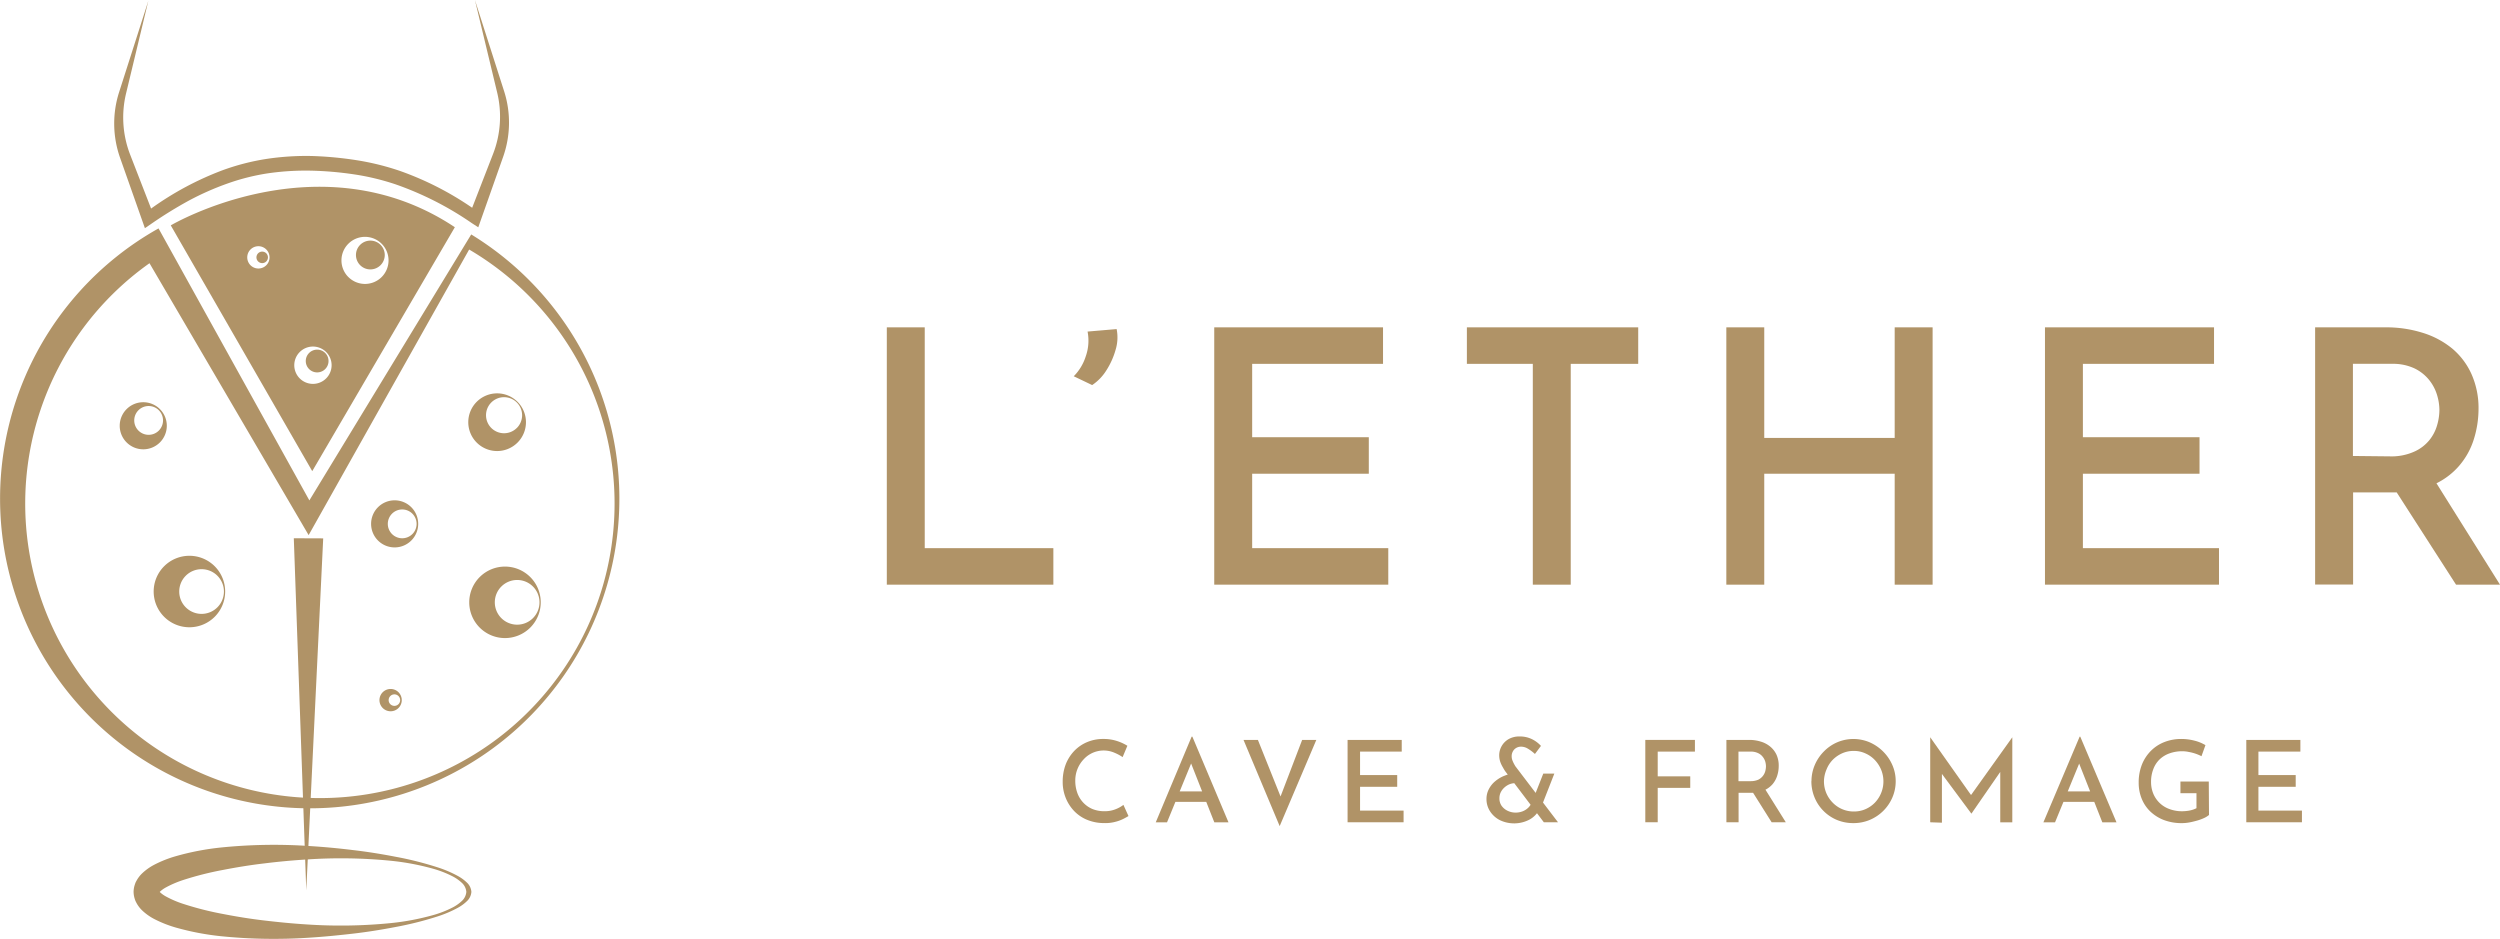 <svg xmlns="http://www.w3.org/2000/svg" width="229.352" height="86.129" viewBox="0 0 229.352 86.129">
  <g id="Calque_2" data-name="Calque 2" transform="translate(-37 5.797)">
    <g id="Calque_1" data-name="Calque 1" transform="translate(37.461 -5.17)">
      <g id="Texte" transform="translate(80.896 29.403)">
        <path id="Tracé_15" data-name="Tracé 15" d="M0,204.4H3.479v20.258h11.8v3.349H0Z" transform="translate(0 -204.399)" fill="#b09367"/>
        <path id="Tracé_16" data-name="Tracé 16" d="M26.37,208.975a4.513,4.513,0,0,0,1.093-1.8,4.338,4.338,0,0,0,.176-2.3l2.666-.228a3.9,3.9,0,0,1-.1,1.918,6.978,6.978,0,0,1-.845,1.873,4.448,4.448,0,0,1-1.3,1.346Z" transform="translate(-9.221 -204.487)" fill="#b09367"/>
        <path id="Tracé_17" data-name="Tracé 17" d="M46.19,204.4H61.674v3.349H49.669v6.731h10.7v3.349h-10.7v6.828H62.156v3.349H46.19Z" transform="translate(-16.151 -204.399)" fill="#b09367"/>
        <path id="Tracé_18" data-name="Tracé 18" d="M81.83,204.4H97.548v3.349H91.357v20.258H87.878V207.749H81.83Z" transform="translate(-28.614 -204.399)" fill="#b09367"/>
        <path id="Tracé_19" data-name="Tracé 19" d="M137.354,204.4v23.607h-3.479V217.829H121.909v10.178H118.43V204.4h3.479v10.145h11.966V204.4Z" transform="translate(-41.412 -204.399)" fill="#b09367"/>
        <path id="Tracé_20" data-name="Tracé 20" d="M163.38,204.4h15.51v3.349H166.859v6.731h10.7v3.349h-10.7v6.828h12.486v3.349H163.38Z" transform="translate(-57.13 -204.399)" fill="#b09367"/>
        <path id="Tracé_21" data-name="Tracé 21" d="M207.948,204.4a11.107,11.107,0,0,1,3.427.507,7.941,7.941,0,0,1,2.7,1.444,6.588,6.588,0,0,1,1.756,2.328,7.615,7.615,0,0,1,.65,3.2,9.344,9.344,0,0,1-.423,2.764,6.848,6.848,0,0,1-1.366,2.471,6.64,6.64,0,0,1-2.471,1.775,9.586,9.586,0,0,1-3.8.65h-3.447v8.454H201.49V204.4Zm.39,11.836a5.105,5.105,0,0,0,2.224-.423,3.759,3.759,0,0,0,1.4-1.054,3.83,3.83,0,0,0,.715-1.366,5.04,5.04,0,0,0,.215-1.418,4.8,4.8,0,0,0-.215-1.366,4.065,4.065,0,0,0-.715-1.366,3.9,3.9,0,0,0-1.346-1.073,4.65,4.65,0,0,0-2.081-.423h-3.577V216.2Zm4,2.016,6.113,9.755h-4.032l-6.211-9.657Z" transform="translate(-70.456 -204.399)" fill="#b09367"/>
        <path id="Tracé_22" data-name="Tracé 22" d="M30.845,269.539c-.111.072-.28.163-.494.273a3.58,3.58,0,0,1-.774.273,3.518,3.518,0,0,1-.969.1,4.085,4.085,0,0,1-1.587-.312,3.46,3.46,0,0,1-1.19-.826,3.8,3.8,0,0,1-.754-1.2,3.9,3.9,0,0,1-.267-1.457,4.468,4.468,0,0,1,.267-1.561,3.752,3.752,0,0,1,.78-1.249,3.511,3.511,0,0,1,1.184-.819,3.739,3.739,0,0,1,1.5-.293,3.974,3.974,0,0,1,1.255.189,4.309,4.309,0,0,1,.949.436l-.436,1.04a4.169,4.169,0,0,0-.748-.4,2.483,2.483,0,0,0-2.816.592,2.822,2.822,0,0,0-.78,1.983,3.252,3.252,0,0,0,.189,1.112,2.549,2.549,0,0,0,.54.884,2.471,2.471,0,0,0,.832.585,2.86,2.86,0,0,0,1.106.208,2.66,2.66,0,0,0,1.028-.182,2.882,2.882,0,0,0,.722-.4Z" transform="translate(-8.675 -224.705)" fill="#b09367"/>
        <path id="Tracé_23" data-name="Tracé 23" d="M37.94,270l3.291-7.856H41.3L44.612,270h-1.3l-2.413-6.12.8-.533L38.974,270Zm2.016-2.835h2.686l.384.962h-3.4Z" transform="translate(-13.267 -224.59)" fill="#b09367"/>
        <path id="Tracé_24" data-name="Tracé 24" d="M51.64,262.6l2.432,6.074-.65-.111L55.7,262.6H57l-3.362,7.908L50.32,262.6Z" transform="translate(-17.596 -224.75)" fill="#b09367"/>
        <path id="Tracé_25" data-name="Tracé 25" d="M65,262.6h4.968v1.073H66.145v2.153h3.408V266.9H66.145v2.185h3.993v1.073H65Z" transform="translate(-22.729 -224.75)" fill="#b09367"/>
        <path id="Tracé_26" data-name="Tracé 26" d="M87.26,266.4a1.489,1.489,0,0,0-.553.1,1.651,1.651,0,0,0-.475.306,1.464,1.464,0,0,0-.332.442,1.235,1.235,0,0,0-.117.54,1.177,1.177,0,0,0,.2.689,1.45,1.45,0,0,0,.546.455,1.7,1.7,0,0,0,.748.169,1.8,1.8,0,0,0,.65-.124,1.568,1.568,0,0,0,.488-.312,1.372,1.372,0,0,0,.306-.429l.709.611a2.218,2.218,0,0,1-.858.878,3.024,3.024,0,0,1-2.738.072,2.329,2.329,0,0,1-.9-.8,2.049,2.049,0,0,1-.338-1.158,1.912,1.912,0,0,1,.228-.91,2.3,2.3,0,0,1,.6-.728,2.984,2.984,0,0,1,.839-.488,2.666,2.666,0,0,1,.949-.2Zm3.9,3.59h-1.3l-3.557-4.7c-.065-.1-.137-.221-.221-.371a2.654,2.654,0,0,1-.228-.494,1.951,1.951,0,0,1-.091-.579,1.723,1.723,0,0,1,.845-1.476,1.951,1.951,0,0,1,1.028-.254,2.49,2.49,0,0,1,1.145.254,2.751,2.751,0,0,1,.813.611l-.553.741a3.939,3.939,0,0,0-.65-.488,1.2,1.2,0,0,0-.6-.182.865.865,0,0,0-.65.26.91.91,0,0,0-.234.65,1,1,0,0,0,.078.371,2.682,2.682,0,0,0,.156.332l.1.176Zm-1.353-4.468h1.015l-1.236,3.154-.826-.5Z" transform="translate(-29.582 -224.582)" fill="#b09367"/>
        <path id="Tracé_27" data-name="Tracé 27" d="M107,262.6h4.552v1.073h-3.414v2.27h2.985V267h-2.985v3.154H107Z" transform="translate(-37.415 -224.75)" fill="#b09367"/>
        <path id="Tracé_28" data-name="Tracé 28" d="M120.515,262.6a3.505,3.505,0,0,1,1.1.163,2.42,2.42,0,0,1,.858.462,2.126,2.126,0,0,1,.566.741,2.433,2.433,0,0,1,.2,1.028,2.954,2.954,0,0,1-.137.884,2.263,2.263,0,0,1-.436.793,2.192,2.192,0,0,1-.793.566,3.018,3.018,0,0,1-1.216.215h-1.1v2.705H118.44V262.6Zm.124,3.785a1.782,1.782,0,0,0,.715-.13,1.236,1.236,0,0,0,.65-.78,1.873,1.873,0,0,0,.065-.449,1.724,1.724,0,0,0-.065-.436,1.3,1.3,0,0,0-.234-.442,1.132,1.132,0,0,0-.429-.338,1.471,1.471,0,0,0-.65-.137h-1.145v2.712Zm1.3.65,1.951,3.122h-1.3l-1.951-3.1Z" transform="translate(-41.415 -224.75)" fill="#b09367"/>
        <path id="Tracé_29" data-name="Tracé 29" d="M130.44,266.34a3.791,3.791,0,0,1,.3-1.476,3.96,3.96,0,0,1,.826-1.236,3.862,3.862,0,0,1,1.229-.852,3.8,3.8,0,0,1,2.985,0,4.064,4.064,0,0,1,1.242.852,4,4,0,0,1,.839,1.236,3.68,3.68,0,0,1,.306,1.476,3.758,3.758,0,0,1-.306,1.5,3.9,3.9,0,0,1-2.075,2.055,3.856,3.856,0,0,1-1.5.293,3.9,3.9,0,0,1-1.5-.286,3.8,3.8,0,0,1-2.055-2.049,3.9,3.9,0,0,1-.3-1.515Zm1.145,0a2.777,2.777,0,0,0,.215,1.092,2.816,2.816,0,0,0,.592.884,2.679,2.679,0,0,0,1.951.806,2.6,2.6,0,0,0,1.053-.215,2.705,2.705,0,0,0,.858-.592,2.826,2.826,0,0,0,.572-3.037,2.94,2.94,0,0,0-.585-.891,2.68,2.68,0,0,0-.865-.6,2.491,2.491,0,0,0-1.054-.221,2.536,2.536,0,0,0-1.073.221,2.83,2.83,0,0,0-.865.6,2.712,2.712,0,0,0-.572.9A2.875,2.875,0,0,0,131.585,266.34Z" transform="translate(-45.611 -224.705)" fill="#b09367"/>
        <path id="Tracé_30" data-name="Tracé 30" d="M147.19,270.024v-7.8h0l4.019,5.69-.481-.1,3.993-5.586h0v7.8h-1.106v-5.3l.072.572-2.718,3.934h0l-2.894-3.9.189-.52v5.248Z" transform="translate(-51.468 -224.618)" fill="#b09367"/>
        <path id="Tracé_31" data-name="Tracé 31" d="M163.16,270l3.323-7.856h.059L169.865,270h-1.3l-2.413-6.12.806-.527L164.227,270Zm2.023-2.835h2.679l.39.962h-3.408Z" transform="translate(-57.053 -224.59)" fill="#b09367"/>
        <path id="Tracé_32" data-name="Tracé 32" d="M183.051,269.441a1.949,1.949,0,0,1-.436.273,4.406,4.406,0,0,1-.65.241c-.234.065-.468.124-.709.169a3.778,3.778,0,0,1-.689.065,4.551,4.551,0,0,1-1.645-.28,3.764,3.764,0,0,1-1.249-.78,3.368,3.368,0,0,1-.793-1.171,3.857,3.857,0,0,1-.28-1.463,4.442,4.442,0,0,1,.312-1.717,3.758,3.758,0,0,1,.852-1.262,3.563,3.563,0,0,1,1.236-.78,4.184,4.184,0,0,1,1.476-.267,4.763,4.763,0,0,1,1.249.156,3.694,3.694,0,0,1,1,.41l-.364,1.015a4.037,4.037,0,0,0-.514-.221,4.1,4.1,0,0,0-.65-.169,2.837,2.837,0,0,0-.592-.065,3.409,3.409,0,0,0-1.19.2,2.51,2.51,0,0,0-.9.553,2.419,2.419,0,0,0-.572.884,3.193,3.193,0,0,0-.208,1.177,2.791,2.791,0,0,0,.208,1.086,2.55,2.55,0,0,0,.585.852,2.516,2.516,0,0,0,.9.553,3.251,3.251,0,0,0,1.151.2,3.9,3.9,0,0,0,.722-.072,2.465,2.465,0,0,0,.6-.208v-1.379H180.43v-1.067h2.6Z" transform="translate(-61.752 -224.705)" fill="#b09367"/>
        <path id="Tracé_33" data-name="Tracé 33" d="M191.78,262.6h4.962v1.073h-3.85v2.153h3.421V266.9h-3.421v2.185h3.993v1.073H191.78Z" transform="translate(-67.06 -224.75)" fill="#b09367"/>
      </g>
      <g id="Groupe_63" data-name="Groupe 63" transform="translate(-228.137 -146.871)">
        <path id="Tracé_67" data-name="Tracé 67" d="M283.3,243.211,281.746,275.5l-1.143-32.3Z" transform="translate(-25.973 -47.576)" fill="#b09367"/>
        <path id="Tracé_68" data-name="Tracé 68" d="M282.263,302.754a1.268,1.268,0,0,0-.431-.849,3.779,3.779,0,0,0-.8-.563,9.553,9.553,0,0,0-1.817-.713,22.89,22.89,0,0,0-3.835-.726,46.423,46.423,0,0,0-7.787-.121q-1.941.12-3.862.359c-1.279.148-2.548.357-3.8.6a29.06,29.06,0,0,0-3.637.921,9.334,9.334,0,0,0-1.588.679,2.649,2.649,0,0,0-.541.385.452.452,0,0,0-.09.112c-.018.017.027-.031.01-.081.015-.05-.029-.1-.011-.081a.455.455,0,0,0,.09.112,2.645,2.645,0,0,0,.541.386,9.142,9.142,0,0,0,1.588.68,28.714,28.714,0,0,0,3.637.924c1.249.244,2.519.45,3.8.6s2.568.279,3.862.359a46.423,46.423,0,0,0,7.788-.125,22.887,22.887,0,0,0,3.834-.728,9.49,9.49,0,0,0,1.817-.714,3.759,3.759,0,0,0,.8-.563,1.268,1.268,0,0,0,.431-.849Zm.463,0a1.293,1.293,0,0,1-.431.871,3.842,3.842,0,0,1-.806.584,10.563,10.563,0,0,1-1.832.785,30.752,30.752,0,0,1-3.874.978c-1.31.252-2.631.465-3.961.617s-2.663.286-4,.367a48.287,48.287,0,0,1-8.094-.139,24.335,24.335,0,0,1-4.074-.779,10.832,10.832,0,0,1-2.065-.818,4.951,4.951,0,0,1-1.064-.764,2.77,2.77,0,0,1-.514-.671c-.038-.072-.076-.143-.109-.219s-.06-.17-.085-.256a2.263,2.263,0,0,1-.081-.557,2.189,2.189,0,0,1,.08-.557c.025-.087.054-.172.085-.256s.071-.147.109-.219a2.784,2.784,0,0,1,.515-.671,4.919,4.919,0,0,1,1.064-.764,10.576,10.576,0,0,1,2.065-.82,24.122,24.122,0,0,1,4.075-.782,48.023,48.023,0,0,1,8.094-.14q2.01.123,4,.369c1.329.153,2.65.366,3.96.62a30.775,30.775,0,0,1,3.874.979,10.6,10.6,0,0,1,1.832.785,3.838,3.838,0,0,1,.806.584,1.293,1.293,0,0,1,.431.871Z" transform="translate(-11.805 -74.687)" fill="#b09367"/>
        <path id="Tracé_69" data-name="Tracé 69" d="M284.029,154.63l-2.684-8.386,2.044,8.5a9.435,9.435,0,0,1-.378,5.621l-1.918,4.939a28.355,28.355,0,0,0-6.614-3.376,23.719,23.719,0,0,0-4.016-.991,32.832,32.832,0,0,0-4.1-.382,24.467,24.467,0,0,0-4.13.267,21.319,21.319,0,0,0-4.016,1.032,28.219,28.219,0,0,0-6.58,3.524l-1.918-4.94a9.435,9.435,0,0,1-.378-5.621l2.044-8.5-2.683,8.386a9.435,9.435,0,0,0,.089,6.014l2.279,6.461.628-.431a38.639,38.639,0,0,1,3.368-2.08,25.694,25.694,0,0,1,3.585-1.589,20.018,20.018,0,0,1,3.781-.945,24.327,24.327,0,0,1,3.9-.233,31.469,31.469,0,0,1,3.922.34,22.318,22.318,0,0,1,3.8.912,29.274,29.274,0,0,1,7.015,3.567l.584.378,2.277-6.453A9.431,9.431,0,0,0,284.029,154.63Z" transform="translate(-10.1 0)" fill="#b09367"/>
        <path id="Tracé_70" data-name="Tracé 70" d="M258.636,246.364a3.279,3.279,0,1,0,3.28,3.28A3.279,3.279,0,0,0,258.636,246.364Zm1.117,5.33a2.05,2.05,0,1,1,2.05-2.05A2.05,2.05,0,0,1,259.753,251.694Z" transform="translate(-13.584 -49.132)" fill="#b09367"/>
        <path id="Tracé_71" data-name="Tracé 71" d="M315.484,248.31a3.279,3.279,0,1,0,3.28,3.279A3.279,3.279,0,0,0,315.484,248.31Zm1.117,5.329a2.05,2.05,0,1,1,2.05-2.05A2.05,2.05,0,0,1,316.6,253.639Z" transform="translate(-41.481 -50.087)" fill="#b09367"/>
        <path id="Tracé_72" data-name="Tracé 72" d="M312.808,217.88a2.646,2.646,0,1,0,3.742,0A2.646,2.646,0,0,0,312.808,217.88Zm3.677,2.4a1.654,1.654,0,1,1,0-2.339A1.654,1.654,0,0,1,316.486,220.283Z" transform="translate(-41.397 -34.774)" fill="#b09367"/>
        <g id="Groupe_63-2" data-name="Groupe 63" transform="translate(243.343 163.38)">
          <path id="Tracé_73" data-name="Tracé 73" d="M294.052,189.975a1.321,1.321,0,1,0,0,1.868A1.321,1.321,0,0,0,294.052,189.975Z" transform="translate(-274.808 -184.65)" fill="#b09367"/>
          <path id="Tracé_74" data-name="Tracé 74" d="M283.064,209.533a1.044,1.044,0,1,0,1.476,0A1.044,1.044,0,0,0,283.064,209.533Z" transform="translate(-270.373 -194.287)" fill="#b09367"/>
          <path id="Tracé_75" data-name="Tracé 75" d="M274.4,191.569a.528.528,0,1,0,.528.528A.528.528,0,0,0,274.4,191.569Z" transform="translate(-266.013 -185.622)" fill="#b09367"/>
          <path id="Tracé_76" data-name="Tracé 76" d="M258.439,183.431l12.978,22.548L284.5,183.6C272.106,175.353,258.439,183.431,258.439,183.431Zm8.039,3.958a1.023,1.023,0,1,1,1.023-1.023A1.023,1.023,0,0,1,266.478,187.389Zm6.214,10.082a1.712,1.712,0,1,1,0-2.421A1.711,1.711,0,0,1,272.692,197.471Zm2.038-9.3a2.16,2.16,0,1,1,3.055,0A2.16,2.16,0,0,1,274.73,188.169Z" transform="translate(-258.439 -179.891)" fill="#b09367"/>
        </g>
        <path id="Tracé_77" data-name="Tracé 77" d="M252.929,219.334a2.16,2.16,0,1,0,0,3.055A2.16,2.16,0,0,0,252.929,219.334Zm-.1,1.971a1.321,1.321,0,1,1,0-1.869A1.321,1.321,0,0,1,252.827,221.305Z" transform="translate(-10.583 -35.557)" fill="#b09367"/>
        <path id="Tracé_78" data-name="Tracé 78" d="M298.846,238.532a2.16,2.16,0,1,0-2.16,2.16A2.16,2.16,0,0,0,298.846,238.532Zm-1.466,1.321a1.321,1.321,0,1,1,1.321-1.321A1.321,1.321,0,0,1,297.379,239.853Z" transform="translate(-32.805 -44.228)" fill="#b09367"/>
        <path id="Tracé_79" data-name="Tracé 79" d="M297.055,270.357a1.023,1.023,0,1,0,1.023,1.023A1.023,1.023,0,0,0,297.055,270.357Zm.348,1.55a.528.528,0,1,1,.528-.528A.528.528,0,0,1,297.4,271.907Z" transform="translate(-33.544 -60.906)" fill="#b09367"/>
        <path id="Tracé_80" data-name="Tracé 80" d="M270.906,187.945l-14.848,24.4L242.22,187.392a28.408,28.408,0,1,0,28.686.553Zm-13.884,51.709a27.02,27.02,0,0,1-15.631-49.069l14.6,24.944,14.725-26.2a27.022,27.022,0,0,1-13.692,50.325Z" transform="translate(0 -20.193)" fill="#b09367"/>
      </g>
    </g>
  </g>
</svg>
